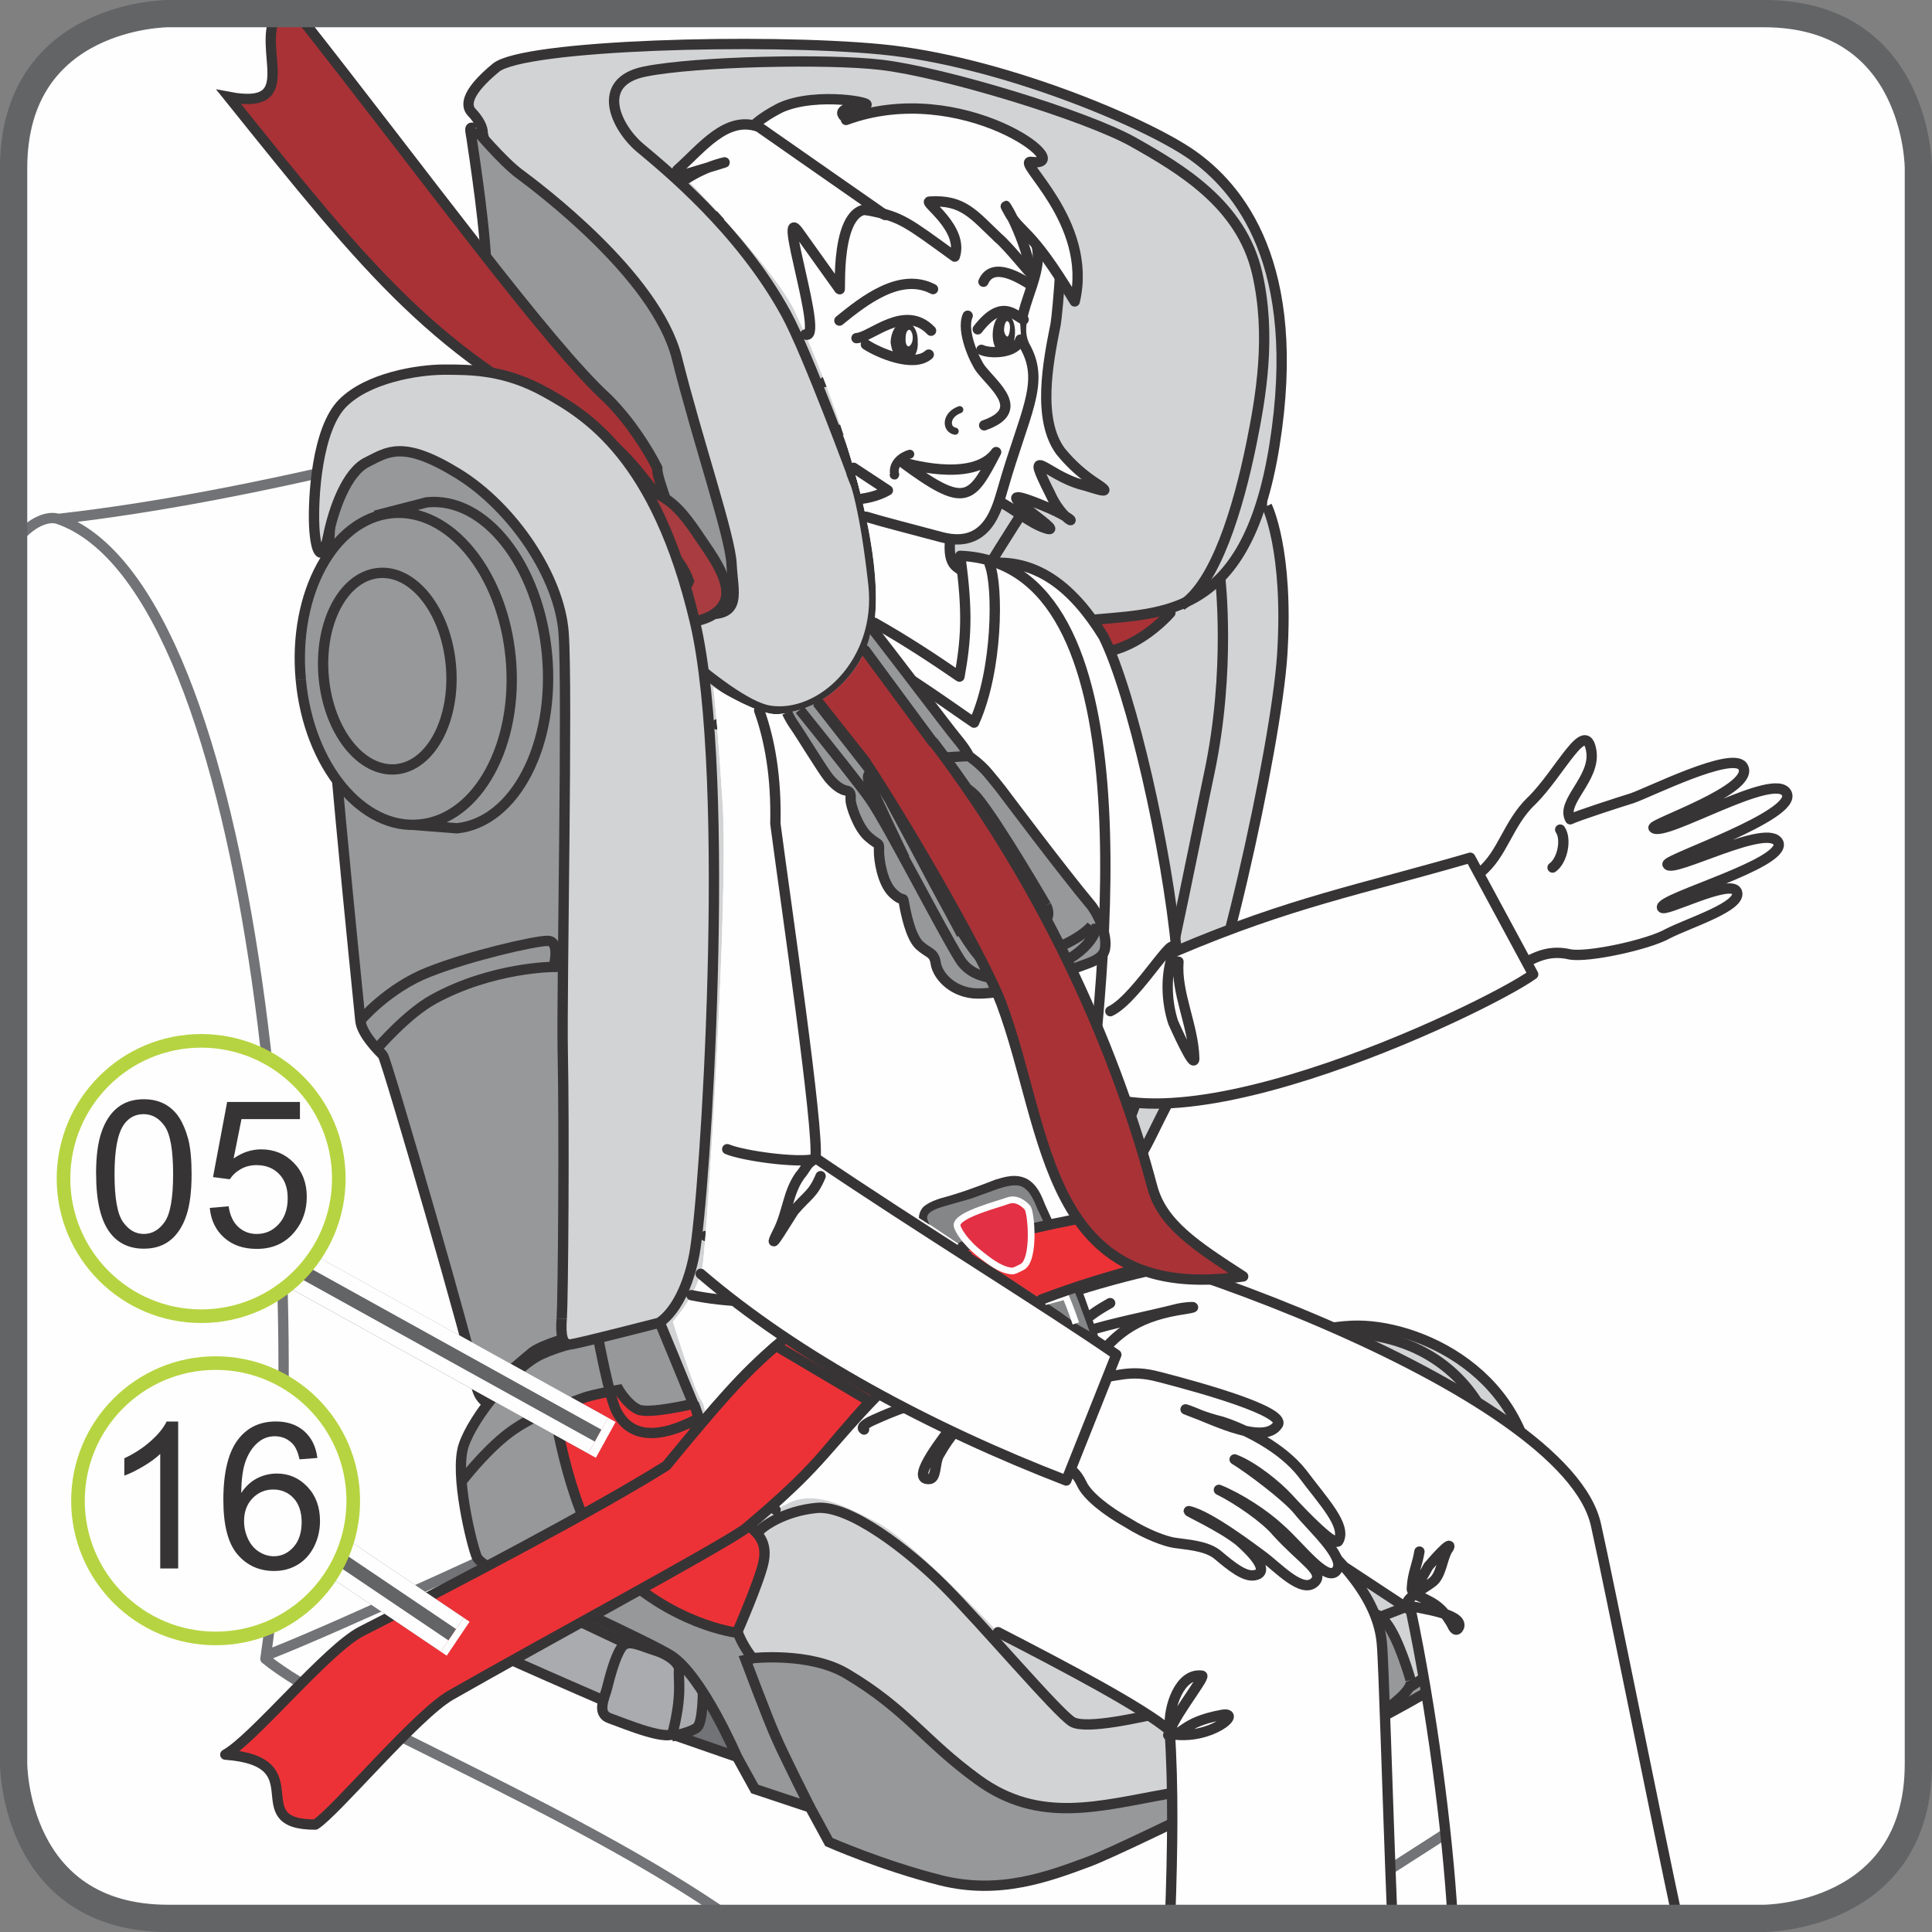 <?xml version="1.0" encoding="UTF-8"?>
<!DOCTYPE svg PUBLIC "-//W3C//DTD SVG 1.1//EN" "http://www.w3.org/Graphics/SVG/1.1/DTD/svg11.dtd">
<!-- Creator: CorelDRAW 2017 -->
<svg xmlns="http://www.w3.org/2000/svg" xml:space="preserve" width="25mm" height="25mm" version="1.1" style="shape-rendering:geometricPrecision; text-rendering:geometricPrecision; image-rendering:optimizeQuality; fill-rule:evenodd; clip-rule:evenodd"
viewBox="0 0 293.85 293.85"
 xmlns:xlink="http://www.w3.org/1999/xlink">
 <rect x="0" y="0" width="293.85" height="293.85" fill="#808080" stroke="none"/>
 <defs>
  <style type="text/css">
   <![CDATA[
    .str1 {stroke:#373435;stroke-width:1.57;stroke-miterlimit:10}
    .str2 {stroke:#373435;stroke-width:1.57;stroke-miterlimit:4}
    .str6 {stroke:#FEFEFE;stroke-width:1.02;stroke-miterlimit:4}
    .str10 {stroke:#FEFEFE;stroke-width:6.22;stroke-miterlimit:4}
    .str7 {stroke:#636466;stroke-width:4.15;stroke-miterlimit:4}
    .str11 {stroke:#B6D441;stroke-width:2.07;stroke-miterlimit:2.613}
    .str8 {stroke:#636466;stroke-width:6.22;stroke-linejoin:bevel;stroke-miterlimit:4}
    .str9 {stroke:#FEFEFE;stroke-width:2.07;stroke-linejoin:bevel;stroke-miterlimit:4}
    .str0 {stroke:#727376;stroke-width:1.57;stroke-linecap:round;stroke-linejoin:round;stroke-miterlimit:4}
    .str3 {stroke:#373435;stroke-width:1.57;stroke-linecap:round;stroke-linejoin:round;stroke-miterlimit:4}
    .str4 {stroke:#373435;stroke-width:1.35;stroke-linecap:round;stroke-linejoin:round;stroke-miterlimit:4}
    .str5 {stroke:#373435;stroke-width:1.09;stroke-linecap:round;stroke-linejoin:round;stroke-miterlimit:4}
    .fil9 {fill:none}
    .fil1 {fill:none;fill-rule:nonzero}
    .fil11 {fill:#FEFEFE}
    .fil10 {fill:#D2D3D5}
    .fil13 {fill:#373435}
    .fil12 {fill:#ED3237}
    .fil8 {fill:#A93237}
    .fil0 {fill:#FEFEFE;fill-rule:nonzero}
    .fil6 {fill:#D2D3D5;fill-rule:nonzero}
    .fil3 {fill:#A9ABAE;fill-rule:nonzero}
    .fil4 {fill:#96989A;fill-rule:nonzero}
    .fil15 {fill:#848688;fill-rule:nonzero}
    .fil2 {fill:#727376;fill-rule:nonzero}
    .fil16 {fill:#373435;fill-rule:nonzero}
    .fil18 {fill:#373435;fill-rule:nonzero}
    .fil17 {fill:#E33044;fill-rule:nonzero}
    .fil5 {fill:#ED3237;fill-rule:nonzero}
    .fil7 {fill:#A93237;fill-rule:nonzero}
    .fil14 {fill:#A93C40;fill-rule:nonzero}
   ]]>
  </style>
 </defs>
 <g id="Слой_x0020_1">
  <path class="fil0" d="M25.58 2.07c0,0 -23.51,0 -23.51,23.51l0 242.69c0,0 0,23.51 23.51,23.51l242.69 0c0,0 23.51,0 23.51,-23.51l0 -242.69c0,0 0,-23.51 -23.51,-23.51l-242.69 0z"/>
  <path class="fil1 str0" d="M8.83 78.93c58.89,-6.58 143.29,-38.17 152.47,-39.77m-159.24 43.55c2.72,-3.62 5.42,-4.24 6.76,-3.79 30.65,10.52 39.52,118.98 31.55,173.38 10.65,8.76 46.32,22.4 70.79,39.46m88.66 0l28.26 -18.14m-186.74 -22.17c20.75,-8.16 106.51,-49.52 115.85,-51.1"/>
  <path class="fil2" d="M112.11 267.22l-12.24 -4.25 -0.74 -14.98c0,0 7.75,3.72 9.65,7.48 1.9,3.75 3.33,11.75 3.33,11.75z"/>
  <path class="fil1 str1" d="M112.11 267.22l-12.24 -4.25 -0.74 -14.98c0,0 7.75,3.72 9.65,7.48 1.9,3.75 3.33,11.75 3.33,11.75"/>
  <path class="fil3" d="M102.83 250.98l-24.01 -11.21c0,0 -3.45,0.51 -4.52,1.01 -1.07,0.51 -3.09,2.12 -1.78,3.5 1.3,1.37 5,2.24 5.71,3.36 0.71,1.13 1.19,2.61 -0.23,2.35 -1.44,-0.23 -2.63,-1.61 -3.57,-1.47 -0.97,0.12 -1.67,1.37 -0.01,2.37 1.67,1 25.93,11.45 25.93,11.45l2.47 -11.36z"/>
  <path class="fil1 str1" d="M102.83 250.98l-24.01 -11.21c0,0 -3.45,0.51 -4.52,1.01 -1.07,0.51 -3.09,2.12 -1.78,3.5 1.3,1.37 5,2.24 5.71,3.36 0.71,1.13 1.19,2.61 -0.23,2.35 -1.44,-0.23 -2.63,-1.61 -3.57,-1.47 -0.97,0.12 -1.67,1.37 -0.01,2.37 1.67,1 25.93,11.45 25.93,11.45l2.47 -11.36"/>
  <path class="fil3" d="M103.31 253.85c-0.14,-0.91 -1.42,-2.12 -3.81,-2.87 -2.38,-0.74 -4.04,-1.75 -4.99,-0.38 -0.96,1.38 -1.77,4.51 -2.14,5.99 -0.34,1.51 -1.75,4.01 0.38,4.76 2.14,0.74 9.39,3.85 9.98,1.97 0.59,-1.87 0.82,-7.99 0.58,-9.49z"/>
  <path class="fil1 str1" d="M103.31 253.85c-0.14,-0.91 -1.42,-2.12 -3.81,-2.87 -2.38,-0.74 -4.04,-1.75 -4.99,-0.38 -0.96,1.38 -1.77,4.51 -2.14,5.99 -0.34,1.51 -1.75,4.01 0.38,4.76 2.14,0.74 9.39,3.85 9.98,1.97 0.59,-1.87 0.82,-7.99 0.58,-9.49"/>
  <path class="fil3" d="M102.18 264.09c0,0 3.05,-0.63 3.87,-1.38 0.83,-0.73 0.95,-5.37 0.82,-6.86 -0.12,-1.5 -0.71,-3.49 -2.01,-3.49 -1.31,0 -1.31,0 -1.56,1.5 -0.23,1.5 0.61,3.72 -1.13,10.24z"/>
  <path class="fil1 str1" d="M102.18 264.09c0,0 3.05,-0.63 3.87,-1.38 0.83,-0.73 0.95,-5.37 0.82,-6.86 -0.12,-1.5 -0.71,-3.49 -2.01,-3.49 -1.31,0 -1.31,0 -1.56,1.5 -0.23,1.5 0.61,3.72 -1.13,10.24"/>
  <path class="fil4" d="M146.55 195.88c0,0 9.08,-10.38 12.3,-12.09 3.23,-1.69 11.11,-4.53 11.99,-3.2 0.9,1.31 7.6,9.2 6.87,10.33 -0.7,1.14 -4.68,4.06 -4.85,5.39 -0.2,1.32 -1.08,5.67 1.44,8.11 2.52,2.43 10.75,7.2 10.75,7.2 0,0 43.17,18.75 44.07,24.58 0.88,5.84 -2.5,14.3 -8.4,18.82 -5.9,4.54 -49,25.85 -55.07,28.11 -6.1,2.27 -13.6,5.11 -22.56,2.86 -8.95,-2.26 -17.01,-5.82 -17.01,-5.82l-2.87 -5.27 -8.41 -2.8 -2.7 -4.89c0,0 -5.27,-12.29 -9.99,-15.37 -2.85,-1.87 -21.01,-10.18 -21.01,-10.18 0,0 -7.88,-3.18 -8.59,-4.88 -0.72,-1.68 -3.43,-12.59 -1.99,-16.93 1.42,-4.33 7.68,-12.04 11.98,-13.94 4.28,-1.88 8.21,-2.26 9.29,-2.64 1.07,-0.38 7.87,-3.02 8.41,-2.09 0.53,0.95 46.35,-5.32 46.35,-5.32z"/>
  <path class="fil1 str1" d="M146.55 195.88c0,0 9.08,-10.38 12.3,-12.09 3.23,-1.69 11.11,-4.53 11.99,-3.2 0.9,1.31 7.6,9.2 6.87,10.33 -0.7,1.14 -4.68,4.06 -4.85,5.39 -0.2,1.32 -1.08,5.67 1.44,8.11 2.52,2.43 10.75,7.2 10.75,7.2 0,0 43.17,18.75 44.07,24.58 0.88,5.84 -2.5,14.3 -8.4,18.82 -5.9,4.54 -49,25.85 -55.07,28.11 -6.1,2.27 -13.6,5.11 -22.56,2.86 -8.95,-2.26 -17.01,-5.82 -17.01,-5.82l-2.87 -5.27 -8.41 -2.8 -2.7 -4.89c0,0 -5.27,-12.29 -9.99,-15.37 -2.85,-1.87 -21.01,-10.18 -21.01,-10.18 0,0 -7.88,-3.18 -8.59,-4.88 -0.72,-1.68 -3.43,-12.59 -1.99,-16.93 1.42,-4.33 7.68,-12.04 11.98,-13.94 4.28,-1.88 8.21,-2.26 9.29,-2.64 1.07,-0.38 7.87,-3.02 8.41,-2.09 0.53,0.95 46.35,-5.32 46.35,-5.32"/>
  <path class="fil5" d="M177.72 190.92c0,0 -0.81,1.37 -2.12,2.38 -1.3,1.01 -5.71,3.63 -5.71,5.75 0.01,2.13 -0.82,7.37 2.41,9.62 3.19,2.25 6.41,6.86 6.41,6.86l6.29 -2.76c0,0 -9.84,-7.11 -10.51,-7.8 -0.66,-0.68 -2.34,-4.93 0.04,-7.53 2.38,-2.64 3.38,-1.86 3.54,-3.38 0.14,-1.5 -0.34,-3.13 -0.34,-3.13z"/>
  <path class="fil1 str1" d="M177.72 190.92c0,0 -0.81,1.37 -2.12,2.38 -1.3,1.01 -5.71,3.63 -5.71,5.75 0.01,2.13 -0.82,7.37 2.41,9.62 3.19,2.25 6.41,6.86 6.41,6.86l6.29 -2.76c0,0 -9.84,-7.11 -10.51,-7.8 -0.66,-0.68 -2.34,-4.93 0.04,-7.53 2.38,-2.64 3.38,-1.86 3.54,-3.38 0.14,-1.5 -0.34,-3.13 -0.34,-3.13"/>
  <path class="fil6" d="M192.69 76.97c0,0 3.35,6.71 2.33,22.64 -0.92,14.1 -9.94,55.07 -15.83,65.32 -5.89,10.27 -5.73,14.99 -13.91,16.2 -8.17,1.2 -7.94,2.63 -10.66,4.78 -2.73,2.17 0.81,2.93 0.81,2.93l-6.11 15.51c0,0 3.45,-13.63 14.97,-7.89 10.86,5.43 10.74,15.58 12.96,15.72 8.47,0.6 14.38,-9.91 28.37,-10.53 9.76,-0.44 27.37,7.11 27.73,26.21 0.29,15.95 -7.23,19.1 -10.63,22.68 -3.4,3.58 -27.41,19.16 -44.92,22.26 -10.55,1.86 -19.68,4.72 -29.06,-2.12 -8.19,-5.94 -10.78,-10.67 -19.98,-16.12 -5.6,-3.33 -14.27,-2.36 -14.27,-2.36 0,0 -4.77,-5.36 -2.58,-11.78 1.78,-5.16 3.4,-7.39 3.4,-7.39 0,0 -9.01,-5.77 -10.45,-9.29 -2.31,-5.62 2.28,-6.01 1.14,-8.88 -1.15,-2.85 -6.18,-14.99 -6.18,-14.99l-4.33 -125.73 97.22 2.82z"/>
  <path class="fil1 str1" d="M192.69 76.97c0,0 3.35,6.71 2.33,22.64 -0.92,14.1 -9.94,55.07 -15.83,65.32 -5.89,10.27 -5.73,14.99 -13.91,16.2 -8.17,1.2 -7.94,2.63 -10.66,4.78 -2.73,2.17 0.81,2.93 0.81,2.93l-6.11 15.51c0,0 3.45,-13.63 14.97,-7.89 10.86,5.43 10.74,15.58 12.96,15.72 8.47,0.6 14.38,-9.91 28.37,-10.53 9.76,-0.44 27.37,7.11 27.73,26.21 0.29,15.95 -7.23,19.1 -10.63,22.68 -3.4,3.58 -27.41,19.16 -44.92,22.26 -10.55,1.86 -19.68,4.72 -29.06,-2.12 -8.19,-5.94 -10.78,-10.67 -19.98,-16.12 -5.6,-3.33 -14.27,-2.36 -14.27,-2.36 0,0 -4.77,-5.36 -2.58,-11.78 1.78,-5.16 3.4,-7.39 3.4,-7.39 0,0 -9.01,-5.77 -10.45,-9.29 -2.31,-5.62 2.28,-6.01 1.14,-8.88 -1.15,-2.85 -6.18,-14.99 -6.18,-14.99l-4.33 -125.73 97.22 2.82"/>
  <path class="fil4" d="M214.54 255.51c0,0 -1.74,-6.25 -3.76,-8.76 -2.16,-2.7 -6.2,-2.21 -12.1,0.66 -5.9,2.87 -11.06,5.11 -11.05,9.27 0,4.13 -0.45,12.82 2.28,12.34 3.63,-0.64 11.52,-3.44 13.65,-4.48 2.34,-1.16 11.9,-6.87 10.97,-9.02z"/>
  <path class="fil1 str1" d="M214.54 255.51c0,0 -1.74,-6.25 -3.76,-8.76 -2.16,-2.7 -6.2,-2.21 -12.1,0.66 -5.9,2.87 -11.06,5.11 -11.05,9.27 0,4.13 -0.45,12.82 2.28,12.34 3.63,-0.64 11.52,-3.44 13.65,-4.48 2.34,-1.16 11.9,-6.87 10.97,-9.02"/>
  <path class="fil1 str2" d="M187.13 208.91c0,0 11.64,-7.15 20.9,-5.9 9.28,1.24 15.1,6.6 17.96,12.59 2.87,5.99 3.36,16.11 2.3,18.24 -1.07,2.11 -7.12,7.62 -10.2,8.87 -3.09,1.26 -7.97,3.13 -7.97,3.13m-94.82 -12.8c0.61,-0.82 3.89,-3.2 8.89,-3.69 4.98,-0.5 13.9,6.35 19.49,11.95 5.61,5.62 17.27,19.35 19.41,20.59 2.15,1.24 10.69,-0.78 14.13,-1.53 3.45,-0.75 10.47,-4.38 10.47,-4.38m-39.06 -51.16c0,0 6.57,6.82 17,7.98 13.33,1.47 18.77,-4.41 35.17,0.95 13.03,4.25 27.5,20.08 27.5,20.08"/>
  <path class="fil5" d="M105.52 213.5c0,0 -6.78,1.63 -8.45,0.88 -1.65,-0.74 -2.96,-2.99 -2.96,-2.99 0,0 -4.16,0.74 -5.47,1.26 -1.32,0.49 -4.4,1.62 -4.4,1.62 0,0 2.64,17.37 8.71,23.6 9.08,9.32 19.14,10.46 19.14,10.46 0,0 3.45,-7.88 4.04,-10.74 0.59,-2.87 -0.6,-4.37 -2.86,-5.99 -2.25,-1.63 -9.27,-7.86 -9.05,-10.24 0.25,-2.37 2.26,-4.5 2.02,-5.62 -0.24,-1.13 -0.72,-2.25 -0.72,-2.25z"/>
  <path class="fil1 str1" d="M105.52 213.5c0,0 -6.78,1.63 -8.45,0.88 -1.65,-0.74 -2.96,-2.99 -2.96,-2.99 0,0 -4.16,0.74 -5.47,1.26 -1.32,0.49 -4.4,1.62 -4.4,1.62 0,0 2.64,17.37 8.71,23.6 9.08,9.32 19.14,10.46 19.14,10.46 0,0 3.45,-7.88 4.04,-10.74 0.59,-2.87 -0.6,-4.37 -2.86,-5.99 -2.25,-1.63 -9.27,-7.86 -9.05,-10.24 0.25,-2.37 2.26,-4.5 2.02,-5.62 -0.24,-1.13 -0.72,-2.25 -0.72,-2.25"/>
  <path class="fil1 str2" d="M123.21 274.9c0,0 -4.01,-7.93 -5.26,-10.84 -1.23,-2.77 -4.55,-11.6 -4.55,-11.6l1.07 -0.24m22.04 -154.72c0,0 0.56,18.6 6.43,54.91 2.24,13.98 5.12,38.59 5.35,42.8 0.25,4.21 1.02,9.14 1.02,9.14 0,0 -6.63,3.1 -20.15,8.24 -4.21,1.61 -24.6,6.9 -24.6,6.9m81.02 -131.62c0,0 1.69,14.04 -1.68,29.84 -1.73,8.07 -9.3,46.76 -11.89,51.97 -2.59,5.2 -5.35,10.12 -6.71,10.7"/>
  <path class="fil7" d="M178.01 93.21c0,0 -9.74,11.42 -19.12,2.99 -4.64,-4.16 -10.51,-10.35 -10.51,-10.35l2.31 -13.63 27.32 20.98z"/>
  <path class="fil1 str3" d="M178.01 93.21c0,0 -9.74,11.42 -19.12,2.99 -4.64,-4.16 -10.51,-10.35 -10.51,-10.35l2.31 -13.63 27.32 20.98"/>
  <path class="fil6" d="M93.95 90.3c0,0 16.3,16.69 23.06,17.79 7.86,1.26 17.15,-7.37 15.84,-19.2 -1.31,-11.8 -2.78,-15.5 -2.78,-15.5 0,0 2.4,0.78 4.05,2.51 1.67,1.75 18.84,19.94 30.27,18.56 11.43,-1.37 25.07,0.74 29.46,-26.77 4.38,-27.51 -5.41,-39.13 -12.59,-44.16 -7.19,-5.02 -29.33,-14.29 -47.22,-16.02 -17.89,-1.72 -54.38,-0.7 -58.61,2.79 -4.23,3.49 -4.79,5.63 -3.67,6.79 1.11,1.16 1.66,2.32 1.66,3.1 0.01,0.76 2.6,8.53 2.79,12.96 0.18,4.47 1.33,36.82 2.26,40.31 0.92,3.47 15.5,16.83 15.5,16.83z"/>
  <path class="fil1 str1" d="M93.95 90.3c0,0 16.3,16.69 23.06,17.79 7.86,1.26 17.15,-7.37 15.84,-19.2 -1.31,-11.8 -2.78,-15.5 -2.78,-15.5 0,0 2.4,0.78 4.05,2.51 1.67,1.75 18.84,19.94 30.27,18.56 11.43,-1.37 25.07,0.74 29.46,-26.77 4.38,-27.51 -5.41,-39.13 -12.59,-44.16 -7.19,-5.02 -29.33,-14.29 -47.22,-16.02 -17.89,-1.72 -54.38,-0.7 -58.61,2.79 -4.23,3.49 -4.79,5.63 -3.67,6.79 1.11,1.16 1.66,2.32 1.66,3.1 0.01,0.76 2.6,8.53 2.79,12.96 0.18,4.47 1.33,36.82 2.26,40.31 0.92,3.47 15.5,16.83 15.5,16.83"/>
  <path class="fil1 str2" d="M130.07 73.4c0,0 -7.27,-19.79 -10.55,-25.74 -7.01,-12.78 -18.46,-22.07 -22.14,-25.16 -3.69,-3.1 -7.02,-10.06 0.71,-11.62 7.75,-1.56 27.84,-1.98 35.94,-1.02 9.52,1.12 31.16,7.7 38.37,11.76 7.18,4.06 16.41,9.47 18.81,19.92 2.19,9.51 0.57,18.83 -0.88,25.97 -2.01,9.87 -5.47,21.27 -10.63,24.57"/>
  <path class="fil4" d="M72.3 19.62c0,0 4.05,4.84 6.64,6.78 2.59,1.93 20.84,15.47 24.01,28.05 3.14,12.58 8.14,27.11 8.32,31.36 0.2,4.27 1.68,7.95 -4.04,7.56 -5.71,-0.38 -8.31,-2.5 -12.72,-6 -4.43,-3.47 -16.42,-15.08 -17.9,-17.41 -1.48,-2.32 -2.79,-21.11 -2.62,-27.3 0.17,-6.19 -2.06,-20.15 -2.24,-21.5 -0.19,-1.35 -0.55,-2.13 0.55,-1.54z"/>
  <path class="fil1 str1" d="M72.3 19.62c0,0 4.05,4.84 6.64,6.78 2.59,1.93 20.84,15.47 24.01,28.05 3.14,12.58 8.14,27.11 8.32,31.36 0.2,4.27 1.68,7.95 -4.04,7.56 -5.71,-0.38 -8.31,-2.5 -12.72,-6 -4.43,-3.47 -16.42,-15.08 -17.9,-17.41 -1.48,-2.32 -2.79,-21.11 -2.62,-27.3 0.17,-6.19 -2.06,-20.15 -2.24,-21.5 -0.19,-1.35 -0.55,-2.13 0.55,-1.54"/>
  <path class="fil1 str2" d="M91.01 203.66c0,0 1.69,8.95 2.75,10.98 1.55,2.99 4.28,4.11 8.68,2.73 1.63,-0.51 3.8,-1.63 3.8,-1.63m-35.88 9.41c0,0 2.96,-3.87 6.3,-6.62 3.31,-2.75 7.59,-4.26 7.59,-4.26m-9.91 26.74c0,0 1,-0.36 3.03,0.55 2.06,0.92 17.73,8.34 17.73,8.34"/>
  <path class="fil8" d="M91.56 66.33c-25.3,-12.26 -35.08,-24.57 -56.77,-51.59 11.22,2.14 4.13,-7.22 7.3,-12.67l3.16 0c19.12,24.22 38.09,50.32 47.13,58.53 3.55,3.53 6.21,7.85 7.58,10.56 -0.09,1.99 3.04,8.11 0.3,4.52 -1.55,-1.7 -4.32,-6.13 -8.7,-9.35z"/>
  <path class="fil9 str2" d="M91.56 66.33c-25.3,-12.26 -35.08,-24.57 -56.77,-51.59 11.22,2.14 4.13,-7.22 7.3,-12.67m3.16 0c19.12,24.22 38.09,50.32 47.13,58.53 3.55,3.53 6.21,7.85 7.58,10.56 -0.09,1.99 3.04,8.11 0.3,4.52 -1.55,-1.7 -4.32,-6.13 -8.7,-9.35"/>
  <path class="fil10" d="M109.04 110.18c12.16,1.06 28.06,-1.81 31.19,-10.08l-1.35 -42.11c-4.64,-2.13 -9.1,-1.69 -13.46,0.11 4.16,10.87 8.66,25.77 7.65,35.87l0 0c-1.12,11.02 -10.62,14.54 -14.94,14.66l0 0c-3.07,0.07 -9.66,-4.09 -9.66,-4.09l0 0c0,0 0.19,1.17 0.56,5.65z"/>
  <path class="fil9 str3" d="M109.04 110.18c12.16,1.06 28.06,-1.81 31.19,-10.08l-1.35 -42.11c-4.64,-2.13 -9.1,-1.69 -13.46,0.11"/>
  <path class="fil11" d="M127.74 104.64c4.39,0.28 9.14,0.12 12.44,0.53 9.41,1.18 13.89,-13.17 5.42,-18.84 -3.35,-2.34 2.15,-11.54 -2.24,-14.48 -2.78,-1.91 -9.85,-5.18 -15.35,-6.54 3.21,9.64 5.87,20.66 5.07,28.67l0 0c-0.5,4.94 -2.69,8.37 -5.34,10.67z"/>
  <path class="fil9 str3" d="M127.74 104.64c4.39,0.28 9.14,0.12 12.44,0.53 9.41,1.18 13.89,-13.17 5.42,-18.84 -3.35,-2.34 2.15,-11.54 -2.24,-14.48 -2.78,-1.91 -9.85,-5.18 -15.35,-6.54m28.21 11.5c-2.94,4.61 -5.69,8.86 -8.05,13.12"/>
  <path class="fil11" d="M232.95 121.79c-3.62,3.46 -4.38,8.15 -7.8,10.91 -2.45,2.26 -4.22,4.92 -0.7,11.61 4.71,8.42 6.78,-0.95 14.34,0.85 2.7,0.51 11.88,-1.46 14.87,-3.15 3.18,-1.65 11.46,-4.18 10.5,-6.41 -1.01,-2.06 -11.44,3.46 -11.39,2.38 0.06,-1.47 18.68,-6.59 17.74,-9.74 -1.33,-3.35 -16.24,4.72 -16.89,3.23 -0.36,-0.73 19.8,-7.45 18.13,-10.8 -1.66,-3.54 -18.68,6.78 -20.25,5.25 -0.51,-0.58 15.92,-6 13.53,-9.39 -1.71,-2.25 -14.01,3.9 -16.77,4.87 -2.04,0.63 -8.5,2.72 -9.43,3.21 -1.52,-2.62 3.9,-6.17 3.2,-10.41 -0.86,-5.12 -4.7,3.26 -9.07,7.6z"/>
  <path class="fil9 str3" d="M232.95 121.79c-3.62,3.46 -4.38,8.15 -7.8,10.91 -2.45,2.26 -4.22,4.92 -0.7,11.61 4.71,8.42 6.78,-0.95 14.34,0.85 2.7,0.51 11.88,-1.46 14.87,-3.15 3.18,-1.65 11.46,-4.18 10.5,-6.41 -1.01,-2.06 -11.44,3.46 -11.39,2.38 0.06,-1.47 18.68,-6.59 17.74,-9.74 -1.33,-3.35 -16.24,4.72 -16.89,3.23 -0.36,-0.73 19.8,-7.45 18.13,-10.8 -1.66,-3.54 -18.68,6.78 -20.25,5.25 -0.51,-0.58 15.92,-6 13.53,-9.39 -1.71,-2.25 -14.01,3.9 -16.77,4.87 -2.04,0.63 -8.5,2.72 -9.43,3.21 -1.52,-2.62 3.9,-6.17 3.2,-10.41 -0.86,-5.12 -4.7,3.26 -9.07,7.6"/>
  <path class="fil11" d="M178.97 144.62c17.44,-7.41 27.89,-9.29 44.65,-14.16l9.57 17.73c-7.34,5.3 -59.8,30.38 -71.25,14.41l-4.2 -51.52c-7.06,-0.87 -8.16,-20.21 -11.05,-24.88 -0.84,-1.5 0.17,0.19 2,-0.28 8.82,-1.77 14.75,3.78 19.15,10.89 4.33,8.74 9.64,32.28 11.12,47.82z"/>
  <path class="fil9 str3" d="M178.97 144.62c17.44,-7.41 27.89,-9.29 44.65,-14.16l9.57 17.73c-7.34,5.3 -59.8,30.38 -71.25,14.41l-4.2 -51.52c-7.06,-0.87 -8.16,-20.21 -11.05,-24.88 -0.84,-1.5 0.17,0.19 2,-0.28 8.82,-1.77 14.75,3.78 19.15,10.89 4.33,8.74 9.64,32.28 11.12,47.82"/>
  <path class="fil11" d="M107.3 187.99l39.58 -2.63c21.45,1 91.56,25.8 95.89,46.71 1.94,8.69 9.31,45.51 12.36,59.7l-34.19 0c-0.76,-13.45 -3.3,-32.38 -6.35,-46.79l-54.57 -35.93c30.89,15.79 49.08,28.46 50.15,40.87 0.29,2.9 0.82,22.51 1.59,41.86l-33.79 0c0.38,-10.29 0.51,-20.17 -0.07,-28.58 -4.28,-3.57 -15.58,-9.52 -26.11,-14.95 -6.66,-6.95 -14.73,-14.88 -18.57,-16.79l0 0c-4.02,-2 -9.04,-4.98 -13.33,-2.81l0 0c-0.75,0.38 -1.39,0.71 -1.93,1 -3.54,-3.2 -7.25,-7.28 -11.41,-11.57 0.55,-1.67 1.07,-3.64 0.1,-5.09l0 0c-1.23,-1.85 -4.32,-11.99 -4.32,-11.99l0 0c0,0 3.98,-4.3 4.6,-8.91l0 0c0.08,-0.61 0.21,-2.04 0.37,-4.09z"/>
  <path class="fil9 str3" d="M107.3 187.99l39.58 -2.63c21.45,1 91.56,25.8 95.89,46.71 1.94,8.69 9.31,45.51 12.36,59.7m-34.19 0c-0.76,-13.45 -3.3,-32.38 -6.35,-46.79l-54.57 -35.93c30.89,15.79 49.08,28.46 50.15,40.87 0.29,2.9 0.82,22.51 1.59,41.86m-33.79 0c0.38,-10.29 0.51,-20.17 -0.07,-28.58 -4.28,-3.57 -15.58,-9.52 -26.11,-14.95m-33.83 -18.6c-3.54,-3.2 -7.25,-7.28 -11.41,-11.57"/>
  <path class="fil11" d="M164.88 174c3.48,-27.49 10.21,-88.31 -18.84,-89.46 1.23,8.78 0.86,12.95 -0.11,18.37 -3.99,-2.74 -8.25,-5.55 -12.94,-8.19 -1.47,10.42 -10.63,13.78 -14.85,13.9l0 0c-3.07,0.07 -9.66,-4.09 -9.66,-4.09l0 0c0,0 0.48,3.01 1.43,17.76l0 0c0.93,14.76 -2.38,65.17 -2.98,69.78l0 0c-0.24,1.76 -0.96,3.48 -1.77,4.92 21.59,4.41 50.46,-6.95 57.69,-10.56 7.07,-3.49 -0.76,-3.12 2.02,-12.44z"/>
  <path class="fil9 str3" d="M164.88 174c3.48,-27.49 10.21,-88.31 -18.84,-89.46 1.23,8.78 0.86,12.95 -0.11,18.37 -3.99,-2.74 -8.25,-5.55 -12.94,-8.19m-27.83 102.27c21.59,4.41 50.46,-6.95 57.69,-10.56 7.07,-3.49 -0.76,-3.12 2.02,-12.44"/>
  <path class="fil12" d="M169.45 185.3l15.72 6.32c-6.9,0.06 -38.72,7.37 -51.71,20.59 -7.29,7.49 -8.22,10.12 -18.65,19.06 -1.36,-0.98 -7.05,-5.15 -7.8,-6.4l0 0c-1.79,-3.06 -1.51,-3.72 -0.89,-5.56l0 0c0.3,-0.92 0.73,-2.03 0.94,-3.14 5.87,-6.72 11.21,-12.1 15.08,-14.82 9.13,-8.87 36.5,-14.52 47.3,-16.04z"/>
  <path class="fil9 str3" d="M169.45 185.3l15.72 6.32c-6.9,0.06 -38.72,7.37 -51.71,20.59 -7.29,7.49 -8.22,10.12 -18.65,19.06m-7.75 -15.1c5.87,-6.72 11.21,-12.1 15.08,-14.82 9.13,-8.87 36.5,-14.52 47.3,-16.04m-18.91 -99.45c1.3,3.3 1.25,16.06 -2.38,24.05 -2.93,-1.96 -9.56,-6.83 -16.4,-10.72m16.88 115.55c-2.63,1.88 -4.16,3.64 -5.76,6.48 -0.78,1.22 -0.34,3.79 -1.62,3.74l-0.17 -0.01c-2.55,-0.12 2.67,-6.6 3.82,-8.19 3.26,-3.5 4.92,-3.98 -1.65,-3.9 -3.28,0.03 -7.55,1.83 -10.51,3.17 -0.37,0.15 -2.05,0.99 -1.32,1.4m34.62 -9.7c3.72,-5.48 7.63,-7.68 14.23,-8.64 2.57,-0.41 0.38,-0.34 -1.08,-0.04 -4.8,1.23 -9.73,2.1 -14.19,3.52 -0.56,0.18 -1.5,1.22 -1.08,-0.05 0.46,-1.8 3.44,-3.47 4.93,-4.32"/>
  <path class="fil11" d="M176.35 209.44c-4.68,-1.29 -6.56,0.08 -10.57,0.25 -3.28,0.03 -6.74,0.41 -9.07,7.43 -2.79,9.12 4.65,1.83 7.8,8.52 0.83,1.87 3.81,4.18 7.01,5.97 2.81,1.77 5.69,2.83 7.13,3.05 1.8,0.28 4.71,0.4 6.46,1.75 2.27,1.92 4.21,3.45 5.69,3.18 1.83,-0.29 1.19,-2.14 -2.32,-5.22 -2.63,-2.13 -8.33,-4.75 -7.61,-4.52 3.06,0.67 9.93,5.92 10.98,6.68 2.45,1.75 6.27,6.1 8.19,4.02 1.34,-1.58 -1.87,-3.19 -5.85,-7.56 -1.72,-2.07 -5.94,-4.98 -8.8,-6.39 3.06,1.23 6.95,3.76 9.19,5.87 3.15,2.7 7.43,8.7 8.82,6.22 1.16,-1.95 -4.06,-6.57 -5.98,-9 -1.71,-2.09 -7.36,-6.34 -9.64,-7.72 2.85,1.07 6.53,4.12 8.09,5.83 2.79,3.04 7.3,7.63 7.72,6.53 1.22,-2.32 -2.3,-5.92 -5.53,-10.25 -3.11,-3.97 -8.78,-6.76 -12.23,-7.85 -2.67,-0.66 -4.45,-1.48 -5.51,-1.87 2.86,0.86 11.9,5.83 14.06,2.28 1,-1.98 -11.2,-5.44 -18.04,-7.21z"/>
  <path class="fil9 str3" d="M176.35 209.44c-4.68,-1.29 -6.56,0.08 -10.57,0.25 -3.28,0.03 -6.74,0.41 -9.07,7.43 -2.79,9.12 4.65,1.83 7.8,8.52 0.83,1.87 3.81,4.18 7.01,5.97 2.81,1.77 5.69,2.83 7.13,3.05 1.8,0.28 4.71,0.4 6.46,1.75 2.27,1.92 4.21,3.45 5.69,3.18 1.83,-0.29 1.19,-2.14 -2.32,-5.22 -2.63,-2.13 -8.33,-4.75 -7.61,-4.52 3.06,0.67 9.93,5.92 10.98,6.68 2.45,1.75 6.27,6.1 8.19,4.02 1.34,-1.58 -1.87,-3.19 -5.85,-7.56 -1.72,-2.07 -5.94,-4.98 -8.8,-6.39 3.06,1.23 6.95,3.76 9.19,5.87 3.15,2.7 7.43,8.7 8.82,6.22 1.16,-1.95 -4.06,-6.57 -5.98,-9 -1.71,-2.09 -7.36,-6.34 -9.64,-7.72 2.85,1.07 6.53,4.12 8.09,5.83 2.79,3.04 7.3,7.63 7.72,6.53 1.22,-2.32 -2.3,-5.92 -5.53,-10.25 -3.11,-3.97 -8.78,-6.76 -12.23,-7.85 -2.67,-0.66 -4.45,-1.48 -5.51,-1.87 2.86,0.86 11.9,5.83 14.06,2.28 1,-1.98 -11.2,-5.44 -18.04,-7.21"/>
  <path class="fil11" d="M106.57 193.74c14.69,12.62 35.09,23.53 55.6,31.44l7.62 -19.14c-10.41,-7.21 -30.24,-19.39 -45.76,-29.91 0.56,-4.35 -4.55,-38.99 -6.1,-50.86 0.16,-6.98 -0.82,-12.66 -2.46,-17.21 -3.17,-1.12 -6.98,-3.53 -6.98,-3.53l0 0c0,0 0.48,3.01 1.43,17.76l0 0c0.93,14.76 -2.38,65.17 -2.98,69.78l0 0c-0.08,0.56 -0.2,1.12 -0.36,1.67z"/>
  <path class="fil9 str3" d="M106.57 193.74c14.69,12.62 35.09,23.53 55.6,31.44l7.62 -19.14c-10.41,-7.21 -30.24,-19.39 -45.76,-29.91 0.56,-4.35 -4.55,-38.99 -6.1,-50.86 0.16,-6.98 -0.82,-12.66 -2.46,-17.21"/>
  <path class="fil11" d="M160.81 32.07c1.4,1.16 -0.01,16.03 -0.26,17.29 -1.16,5.76 -2.84,14.43 0.77,19.3 1.72,2.09 3.48,3.62 5.6,4.99 3,1.97 -1.3,0.3 -2.37,0.08 -5.57,-1.52 -8.8,-6.56 -4.8,1.42 2.47,5.39 6.15,4.64 -1.52,1.58 -10.19,-4.11 4.51,4.72 0.92,3.66 -2.69,-0.84 -4.96,-3.13 -7.62,-4.34 -52.17,-21.14 4.37,-36.01 9.28,-43.98z"/>
  <path class="fil9 str3" d="M160.81 32.07c1.4,1.16 -0.01,16.03 -0.26,17.29 -1.16,5.76 -2.84,14.43 0.77,19.3 1.72,2.09 3.48,3.62 5.6,4.99 3,1.97 -1.3,0.3 -2.37,0.08 -5.57,-1.52 -8.8,-6.56 -4.8,1.42 2.47,5.39 6.15,4.64 -1.52,1.58 -10.19,-4.11 4.51,4.72 0.92,3.66 -2.69,-0.84 -4.96,-3.13 -7.62,-4.34 -52.17,-21.14 4.37,-36.01 9.28,-43.98"/>
  <path class="fil11" d="M135.41 18.55c-14.48,0.53 -22.51,6.27 -25.79,14.19 4.76,5.23 9.58,11.08 11.17,14.38l0 0c2.77,5.78 8.26,19.06 10.93,31.46 2.89,0.88 6.51,1.77 11.37,3.08 7.19,1.97 8.58,-4.52 9.45,-7.39 3.23,-11.32 6.36,-15.91 3.51,-21.3 -2.71,-4.5 2.84,-10.43 1.63,-15.59 -1.53,-6.43 -5.33,-19.33 -22.27,-18.83z"/>
  <path class="fil9 str3" d="M135.41 18.55c-14.48,0.53 -22.51,6.27 -25.79,14.19m22.1 45.85c2.89,0.88 6.51,1.77 11.37,3.08 7.19,1.97 8.58,-4.52 9.45,-7.39 3.23,-11.32 6.36,-15.91 3.51,-21.3 -2.71,-4.5 2.84,-10.43 1.63,-15.59 -1.53,-6.43 -5.33,-19.33 -22.27,-18.83m11.77 29.46c-1.03,2.33 1.13,6.97 1.99,8.09 2.05,2.64 6.99,6.32 0.52,8.58m-7.78 -20.72c-4.97,-2.59 -10.44,1.7 -14.24,4.79"/>
  <path class="fil11" d="M151.51 68.76c-3.53,4.92 -14.3,1.53 -14.3,1.53 9.71,7.19 10.5,5.76 14.3,-1.53z"/>
  <path class="fil9 str3" d="M151.51 68.76c-3.53,4.92 -14.3,1.53 -14.3,1.53 9.71,7.19 10.5,5.76 14.3,-1.53"/>
  <path class="fil11" d="M128.69 18.24c17.58,-6.45 35.51,7.26 28.25,6.39 -2.86,-0.49 9.43,8.99 6.52,21.22 -6.92,-11.59 -8.26,-10.21 -10.1,-13.73 -1.69,-2.99 2.24,2.66 3.55,9.61 0,0.18 -3.62,-4.35 -5.02,-5.49 -3.84,-3.63 -5.38,-5.9 -10.48,-5.58 -1.08,-0.05 5.27,4.07 3.8,8.37 -7.23,-5.24 -8.1,-6.01 -12.78,-6.96 -4.71,-0.76 -23.35,-3.06 -19.14,-11.23 1.01,-2.15 4.16,-3.81 5.46,-4.48 5.59,-2.48 14.78,-0.63 12.78,-0.34 -6.03,0.62 -2.11,2.09 -2.85,2.22z"/>
  <path class="fil9 str3" d="M128.69 18.24c17.58,-6.45 35.51,7.26 28.25,6.39 -2.86,-0.49 9.43,8.99 6.52,21.22 -6.92,-11.59 -8.26,-10.21 -10.1,-13.73 -1.69,-2.99 2.24,2.66 3.55,9.61 0,0.18 -3.62,-4.35 -5.02,-5.49 -3.84,-3.63 -5.38,-5.9 -10.48,-5.58 -1.08,-0.05 5.27,4.07 3.8,8.37 -7.23,-5.24 -8.1,-6.01 -12.78,-6.96 -4.71,-0.76 -23.35,-3.06 -19.14,-11.23 1.01,-2.15 4.16,-3.81 5.46,-4.48 5.59,-2.48 14.78,-0.63 12.78,-0.34 -6.03,0.62 -2.11,2.09 -2.85,2.22"/>
  <path class="fil11" d="M115.36 19.27l19.25 13.43c-7.82,-4.74 -6.73,11.51 -6.9,11.32l-6.18 -8.65c-3.51,-5.07 3.95,16.72 0.96,15.5 -0.63,-1.45 -1.21,-2.71 -1.7,-3.74l0 0c-2.2,-4.56 -10.58,-14.02 -16.42,-19.93 1.59,-1.01 3.37,-1.86 5.29,-2.38 2.29,-0.6 -2.45,0.81 -5.85,1.81l-0.8 -0.79c3.71,-3.28 7.43,-8.32 12.35,-6.57zm14.47 51.87c1.81,1.21 3.59,2.35 5.21,3.43 -0.45,0.27 -1.88,1 -3.95,1.28 -0.38,-1.57 -0.81,-3.15 -1.26,-4.71z"/>
  <path class="fil9 str3" d="M115.36 19.27l19.25 13.43c-7.82,-4.74 -6.73,11.51 -6.9,11.32l-6.18 -8.65c-3.51,-5.07 3.95,16.72 0.96,15.5m7.34 20.28c1.81,1.21 3.59,2.35 5.21,3.43 -0.45,0.27 -1.88,1 -3.95,1.28m-26.72 -48.65c1.59,-1.01 3.37,-1.86 5.29,-2.38 2.29,-0.6 -2.45,0.81 -5.85,1.81m-0.8 -0.79c3.71,-3.28 7.43,-8.32 12.35,-6.57m62.32 244.63c2.38,0.11 1.9,-1.91 8.15,-3.08 3.3,-0.59 -1.62,3.93 -7.77,2.91 -0.88,-0.95 5.32,-8.65 4.78,-8.87 -3.44,-0.51 -5.13,4.86 -4.91,7.77m36.95 -20.31c3.03,1.41 4.3,1.82 5.99,4.82 0.15,0.38 0.65,1.29 1.07,0.22 0.45,-1.97 -5.94,-2.7 -7.54,-3.14 -1.61,-0.61 2.36,-2.72 3.47,-3.6 1.31,-1 1.45,-3.38 2.22,-4.8 0.78,-1.06 0.43,-1.43 -2.85,2.41 -0.2,0.36 -2.76,5.15 -2.49,3.16 0.09,-2 0.87,-3.61 1.14,-5.41m-91.08 -57.1c-1.21,2.84 -1.95,2.8 -4.06,5.28 -0.39,0.52 -4.52,7.42 -2.52,3.33 1.6,-3.02 1.55,-6.09 3.47,-8.74 0.79,-0.88 1.01,-1.78 1.95,-2.28 0.54,-0.34 0.54,-0.17 0.18,-0.17 -2.58,0.6 -10.71,-0.48 -13.22,-1.52m68.63 -28.52c-0.4,4.71 2.27,9.74 2.4,14.66 0.1,2.02 -3.04,-5.06 -3.2,-5.42 -0.97,-2.95 -1.15,-6.6 -0.28,-9.65 1.93,-6.63 -5,5.95 -9.28,7.94"/>
  <path class="fil9 str4" d="M138.38 69.08c-1.09,0.3 -2.61,1.35 -2.33,3 0.18,0.16 -0.19,0.15 0.01,0.18"/>
  <path class="fil9 str5" d="M145.97 62.31c-2.22,0.82 -2.15,3.01 -0.7,3.27"/>
  <path class="fil11" d="M137.47 49.2c-3.29,0.41 -4.81,1.96 -4.5,3.08 0.33,1.1 2.65,1.93 4.99,2.06 2.54,0.1 3.14,-1.16 3.23,-2.4 0.04,-1.49 -0.43,-3.15 -3.72,-2.75z"/>
  <path class="fil9 str3" d="M141.26 53.93c-2.3,2.1 -7.81,-0.35 -9.56,-1.53m9.91 -2.1c-3.99,-4.18 -9.13,1.04 -11.34,1.13"/>
  <path class="fil13" d="M137.63 49.76c-0.74,-0.03 -1.33,1.03 -1.39,2.28 0.15,1.12 0.64,2.25 1.36,2.25 0.74,-0.13 1.31,-1.02 1.2,-2.3 0.05,-1.26 -0.46,-2.2 -1.18,-2.23z"/>
  <path class="fil9 str3" d="M137.63 49.76c-0.74,-0.03 -1.33,1.03 -1.39,2.28 0.15,1.12 0.64,2.25 1.36,2.25 0.74,-0.13 1.31,-1.02 1.2,-2.3 0.05,-1.26 -0.46,-2.2 -1.18,-2.23"/>
  <path class="fil11" d="M138.33 50.16c-0.36,-0.02 -0.58,0.51 -0.59,1.23 -0.04,0.75 0.11,1.29 0.48,1.3 0.37,-0.17 0.59,-0.71 0.6,-1.24 0.04,-0.72 -0.3,-1.28 -0.49,-1.29z"/>
  <path class="fil11" d="M152.63 47.9c2.17,0.1 2.55,0.13 2.61,2.48 0.26,2.37 -1.42,3.4 -3.62,3.28 -2.16,-0.08 -2.49,-0.82 -2.42,-2.47 0.07,-1.45 1.26,-3.38 3.43,-3.29z"/>
  <path class="fil9 str3" d="M149.58 42.85c1.42,-3.2 5.67,-0.47 7.24,0.51m-7.55 9.85c1.26,0.61 5.25,0.61 5.92,-1.56m-6.48 -1.56c3.66,-4.75 5.55,-2.12 6.98,-1.49"/>
  <path class="fil13" d="M152.79 48.45c-0.56,0.16 -0.96,1.07 -1.02,2.32 -0.05,1.29 0.44,2.22 0.84,2.21 0.53,-0.14 0.93,-1.04 0.98,-2.3 0.07,-1.27 -0.43,-2.21 -0.8,-2.22z"/>
  <path class="fil9 str3" d="M152.79 48.45c-0.56,0.16 -0.96,1.07 -1.02,2.32 -0.05,1.29 0.44,2.22 0.84,2.21 0.53,-0.14 0.93,-1.04 0.98,-2.3 0.07,-1.27 -0.43,-2.21 -0.8,-2.22"/>
  <path class="fil11" d="M153.12 48.83c-0.2,0.19 -0.37,0.53 -0.41,1.25 -0.03,0.56 0.32,1.11 0.49,1.11 0.18,0.01 0.38,-0.52 0.41,-1.24 0.04,-0.55 -0.12,-1.12 -0.5,-1.12z"/>
  <path class="fil9 str3" d="M237.3 126.18c1.02,1.48 0.32,4.74 -1.16,5.77"/>
  <path class="fil12" d="M132.3 213.16c-7.45,8.03 -7.12,9.41 -19.04,19.43 -4.69,3.23 -29.98,16.84 -44.73,25.25 -5.24,3.03 -17.58,17.83 -20.57,19.67 -11.29,0.02 0.25,-9.61 -13.69,-10.64 4.27,-2.34 15.47,-16.07 20.7,-18.75 13.78,-7 35.87,-18.58 46.38,-25.2 8.06,-9.8 11.64,-13.89 16.68,-18.22l14.28 8.45z"/>
  <path class="fil9 str3" d="M132.3 213.16c-7.45,8.03 -7.12,9.41 -19.04,19.43 -4.69,3.23 -29.98,16.84 -44.73,25.25 -5.24,3.03 -17.58,17.83 -20.57,19.67 -11.29,0.02 0.25,-9.61 -13.69,-10.64 4.27,-2.34 15.47,-16.07 20.7,-18.75 13.78,-7 35.87,-18.58 46.38,-25.2 8.06,-9.8 11.64,-13.89 16.68,-18.22l14.28 8.45"/>
  <path class="fil14" d="M84.73 77c0,0 -1.62,-6.79 1.05,-6.97 2.67,-0.15 11.03,2.94 15.52,5.87 2.47,1.62 4.21,4.51 5.99,7.1 1.54,2.25 4.08,6.05 2.9,8.6 -1.79,3.89 -9.62,3.79 -13.68,1.86 -2.84,-1.32 -11.97,-8.71 -11.97,-8.71l0.86 -5.31c0,0 9.44,8.59 12.92,9.56 1.12,0.32 5.12,2.53 6.46,-0.59 -1.16,-3.5 -5.47,-7.76 -8.31,-9.17 -5.11,-2.51 -11.74,-2.25 -11.74,-2.25z"/>
  <path class="fil1 str2" d="M84.73 77c0,0 -1.62,-6.79 1.05,-6.97 2.67,-0.15 11.03,2.94 15.52,5.87 2.47,1.62 4.21,4.51 5.99,7.1 1.54,2.25 4.08,6.05 2.9,8.6 -1.79,3.89 -9.62,3.79 -13.68,1.86 -2.84,-1.32 -11.97,-8.71 -11.97,-8.71l0.86 -5.31c0,0 9.44,8.59 12.92,9.56 1.12,0.32 5.12,2.53 6.46,-0.59 -1.16,-3.5 -5.47,-7.76 -8.31,-9.17 -5.11,-2.51 -11.74,-2.25 -11.74,-2.25"/>
  <path class="fil4" d="M73.72 213.1c0,0 -1.24,-0.75 -1.42,-3.39 -0.19,-2.64 -13.54,-48.68 -14.08,-49.24 -0.55,-0.56 -3.23,-3.19 -3.41,-5.25 -0.19,-2.09 -5.94,-57.79 -5.4,-63.61 0.53,-5.84 0.87,-14.3 1.23,-17.69 0.36,-3.38 6.43,-14.3 18.25,-7.36 11.81,6.95 26.16,17.45 23.68,35.52 -2.49,18.05 0.27,81.09 -0.06,88.42 -0.36,7.33 -4.83,12.6 -4.83,12.6 0,0 -5.17,1.32 -6.8,2.64 -1.6,1.31 -4.83,4.14 -4.83,4.14l-2.32 3.21z"/>
  <path class="fil1 str1" d="M73.72 213.1c0,0 -1.24,-0.75 -1.42,-3.39 -0.19,-2.64 -13.54,-48.68 -14.08,-49.24 -0.55,-0.56 -3.23,-3.19 -3.41,-5.25 -0.19,-2.09 -5.94,-57.79 -5.4,-63.61 0.53,-5.84 0.87,-14.3 1.23,-17.69 0.36,-3.38 6.43,-14.3 18.25,-7.36 11.81,6.95 26.16,17.45 23.68,35.52 -2.49,18.05 0.27,81.09 -0.06,88.42 -0.36,7.33 -4.83,12.6 -4.83,12.6 0,0 -5.17,1.32 -6.8,2.64 -1.6,1.31 -4.83,4.14 -4.83,4.14l-2.32 3.21m-16.64 -134.67l7.83 -2.02c8.82,-0.9 17.01,9.47 18.28,23.15 1.26,13.69 -4.86,25.51 -13.69,26.43l-6.8 -0.53"/>
  <path class="fil4" d="M45.75 103.38c1.2,13.07 9.34,22.94 18.15,22.02 8.83,-0.89 14.99,-12.23 13.78,-25.3 -1.22,-13.07 -9.34,-22.94 -18.15,-22.05 -8.82,0.92 -14.99,12.25 -13.78,25.32z"/>
  <path class="fil1 str1" d="M45.75 103.38c1.2,13.07 9.34,22.94 18.15,22.02 8.83,-0.89 14.99,-12.23 13.78,-25.3 -1.22,-13.07 -9.34,-22.94 -18.15,-22.05 -8.82,0.92 -14.99,12.25 -13.78,25.32"/>
  <path class="fil1 str2" d="M54.81 155.22c0,0 4.16,-4.95 10.42,-7.39 6.26,-2.47 16.11,-4.73 18.07,-4.73 1.98,0 0.91,3.96 0.91,3.96 0,0 -9.31,0.01 -18.26,4.91 -4.04,2.21 -8.48,7.37 -8.48,7.37"/>
  <path class="fil6" d="M85.43 200.58c-0.16,2.38 0.01,4.11 1.46,3.88 1.43,-0.2 13.32,-3.26 13.32,-3.26 0,0 3.75,-1.94 5.39,-10.38 1.63,-8.45 5.78,-72.32 0.08,-96.32 -5.94,-25.09 -16.51,-31.38 -22.69,-34.83 -6.19,-3.46 -11.33,-3.45 -15.44,-3.45 -4.12,0.01 -11.58,1.26 -15.4,5.07 -3.96,3.92 -4.56,14.44 -4.36,18.76 0.22,4.34 1.3,5.62 2.11,1.51 0.83,-4.11 2.82,-9.75 5.92,-11.27 3.09,-1.52 5.36,-3.46 13.8,1.72 8.45,5.19 15.47,15.77 16.1,24.21 0.64,8.44 -0.31,54.87 -0.13,63.65 0.25,12.27 0.05,37.67 -0.15,40.69z"/>
  <path class="fil1 str1" d="M85.43 200.58c-0.16,2.38 0.01,4.11 1.46,3.88 1.43,-0.2 13.32,-3.26 13.32,-3.26 0,0 3.75,-1.94 5.39,-10.38 1.63,-8.45 5.78,-72.32 0.08,-96.32 -5.94,-25.09 -16.51,-31.38 -22.69,-34.83 -6.19,-3.46 -11.33,-3.45 -15.44,-3.45 -4.12,0.01 -11.58,1.26 -15.4,5.07 -3.96,3.92 -4.56,14.44 -4.36,18.76 0.22,4.34 1.3,5.62 2.11,1.51 0.83,-4.11 2.82,-9.75 5.92,-11.27 3.09,-1.52 5.36,-3.46 13.8,1.72 8.45,5.19 15.47,15.77 16.1,24.21 0.64,8.44 -0.31,54.87 -0.13,63.65 0.25,12.27 0.05,37.67 -0.15,40.69"/>
  <path class="fil1 str2" d="M49.24 103.06c0.77,8.24 5.71,14.46 11.05,13.94 5.33,-0.55 9.05,-7.68 8.28,-15.91 -0.77,-8.24 -5.71,-14.48 -11.05,-13.93 -5.35,0.55 -9.04,7.67 -8.28,15.9"/>
  <path class="fil15" d="M140.47 185.69c-0.73,-2.7 3.97,-2.82 8.11,-4.45 5.44,-2.16 7.82,-3.01 9.76,2.21 0,0 5.81,12.17 7.59,18.1 0.13,0.44 0.27,0.88 0.41,1.31l-2.44 -1.39 -2.66 -1.94 -19.64 -13.15 -1.12 -0.71z"/>
  <path class="fil16" d="M165.72 202.52c-1.13,-3.15 -2.23,-6.22 -3.62,-9.26 -1.36,-3.21 -2.87,-6.36 -4.37,-9.51l-0.01 -0.02 -0.01 -0.04c-0.51,-1.29 -1.16,-2.64 -2.17,-3.15 -1,-0.53 -2.41,-0.14 -3.74,0.28l-4.15 1.5 -4.25 1.21c-1.37,0.42 -2.72,1 -2.32,2.03 0.08,0.24 0.19,0.48 0.32,0.72l-1.64 -1.03c0,-0.77 0.44,-1.62 1.04,-1.96 0.72,-0.51 1.46,-0.76 2.19,-1.01 2.96,-0.79 5.49,-1.72 8.35,-2.84 1.4,-0.42 3.11,-1 4.85,-0.14 1.64,0.95 2.22,2.56 2.77,3.94l-0.02 -0.05c1.46,3.2 2.91,6.38 4.24,9.63 1.41,3.2 2.54,6.6 3.66,9.88l0.19 0.58 -1.3 -0.74z"/>
  <path class="fil15" d="M163.63 201.29c-0.79,-2.36 -1.56,-4.15 -1.56,-4.15l-3.15 0.85 2.32 1.55 2.39 1.74z"/>
  <path class="fil1 str6" d="M163.63 201.29c-0.79,-2.36 -1.56,-4.15 -1.56,-4.15l-3.15 0.85"/>
  <path class="fil12" d="M171.42 184.12l5.36 2.16 -2.91 6.51c-4.71,1.19 -10.11,2.82 -15.47,4.86l-12 -8.04c9.57,-2.83 19.48,-4.7 25.02,-5.49z"/>
  <path class="fil9 str3" d="M171.42 184.12l5.36 2.16m-2.91 6.51c-4.71,1.19 -10.11,2.82 -15.47,4.86m-12 -8.04c9.57,-2.83 19.48,-4.7 25.02,-5.49"/>
  <path class="fil17" d="M145.59 186.13c0.54,-1.52 6.19,-2.95 7.67,-3.5 1.26,-0.49 2.43,0.38 3.01,1.05 0.58,0.65 1.21,8.06 -0.85,9.05 -1.01,0.5 -1.24,0.63 -1.69,0.57 -1.14,-0.13 -2.42,-0.83 -4.09,-2.13 -2.06,-1.59 -2.28,-2.06 -2.78,-2.57 0,0 -1.51,-1.82 -1.28,-2.48z"/>
  <path class="fil1 str6" d="M145.59 186.13c0.54,-1.52 6.19,-2.95 7.67,-3.5 1.26,-0.49 2.43,0.38 3.01,1.05 0.58,0.65 1.21,8.06 -0.85,9.05 -1.01,0.5 -1.24,0.63 -1.69,0.57 -1.14,-0.13 -2.42,-0.83 -4.09,-2.13 -2.06,-1.59 -2.28,-2.06 -2.78,-2.57 0,0 -1.51,-1.82 -1.28,-2.48"/>
  <path class="fil4" d="M119.7 108.37c0.32,0.68 0.71,1.36 1.07,1.88 0.91,1.26 4.33,6.89 5.28,8.06 0.95,1.16 1.92,1.81 2.64,1.93 0.72,0.12 0.71,0.64 0.69,1.42 -0.02,0.78 1.12,4.28 2.75,5.66 1.61,1.39 1.59,0.71 1.56,2.01 -0.04,1.3 0.48,4.99 2.15,6.54 1.67,1.54 1.44,0.24 1.67,1.54 0.23,1.3 0.96,5.1 2.36,6.38 1.43,1.28 2.21,1.04 2.46,2.76 0.27,1.72 2.3,4.17 5.65,4.52 3.36,0.34 11.12,-1.52 13.75,-3.01 2.62,-1.48 5.98,-1.62 6.34,-3.78 0.37,-2.17 -1.07,-5.34 -2.2,-6.69 -4.09,-4.86 -13.4,-17.27 -13.4,-17.27 0,0 -0.61,-0.83 -2.19,-2.71 -1.18,-1.44 -2.92,-2.62 -2.92,-2.62 0,0 -0.24,-0.78 -2.01,-2.9 -1.19,-1.44 -8.11,-10.59 -12.85,-16.7l-0.09 0.63 0 0c-0.81,5.24 -5.99,11.42 -12.73,12.35z"/>
  <path class="fil1 str1" d="M119.7 108.37c0.32,0.68 0.71,1.36 1.07,1.88 0.91,1.26 4.33,6.89 5.28,8.06 0.95,1.16 1.92,1.81 2.64,1.93 0.72,0.12 0.71,0.64 0.69,1.42 -0.02,0.78 1.12,4.28 2.75,5.66 1.61,1.39 1.59,0.71 1.56,2.01 -0.04,1.3 0.48,4.99 2.15,6.54 1.67,1.54 1.44,0.24 1.67,1.54 0.23,1.3 0.96,5.1 2.36,6.38 1.43,1.28 2.21,1.04 2.46,2.76 0.27,1.72 2.3,4.17 5.65,4.52 3.36,0.34 11.12,-1.52 13.75,-3.01 2.62,-1.48 5.98,-1.62 6.34,-3.78 0.37,-2.17 -1.07,-5.34 -2.2,-6.69 -4.09,-4.86 -13.4,-17.27 -13.4,-17.27 0,0 -0.61,-0.83 -2.19,-2.71 -1.18,-1.44 -2.92,-2.62 -2.92,-2.62 0,0 -0.24,-0.78 -2.01,-2.9 -1.19,-1.44 -8.11,-10.59 -12.85,-16.7"/>
  <path class="fil1 str2" d="M166.85 140.47c0,0 0.17,3.46 -6.27,6.44 -3.98,1.84 -11.7,3.59 -14.57,-0.98 -2.88,-4.58 -10.91,-20.4 -13.71,-24.43 -1.27,-1.83 -5.9,-7.65 -10.65,-13.55m25.73 7.04c0,0 -9.72,0.5 -11.95,1.09 -2.21,0.59 -3.72,1.3 -3.36,2.51 0.36,1.21 5.53,11.95 5.53,11.95m6.01 -15.3l-12.11 -16.15m0.76 17.94l-7.97 -10.19m34.83 30.86c1.61,3.39 -3.45,3.61 -4.22,2.44 -0.76,-1.17 -10.38,-16.43 -11.23,-17.91 -0.87,-1.47 -1.49,-2.43 0.32,-2.99 1.82,-0.55 3.81,1.08 4.62,2.04 3.13,3.74 10.5,16.42 10.5,16.42m-25.65 -20.52c0,0 13.48,28.4 16.5,29.07 5.83,1.3 8.63,-1.18 11.42,-2.37 2.55,-1.1 4.19,-2.46 4.65,-3.1"/>
  <polygon class="fil4" points="146.27,142.11 154.58,140.05 143.56,121.55 136,122.95 "/>
  <polyline class="fil1 str1" points="146.27,142.11 154.58,140.05 143.56,121.55 136,122.95 146.27,142.11 "/>
  <path class="fil7" d="M175.25 180.51c-5.17,-19.49 -15.58,-44.33 -33.25,-67.61 0,0 -0.08,0.02 -0.09,0.02l-10.33 -14.01c-1.3,3.05 -3.85,6.05 -7.13,7.85l7.12 9c7.98,12.16 18.48,30.82 20.75,36.91 7.27,19.49 6.49,45.86 36.76,41.47 -7.25,-4.69 -12.34,-8.01 -13.83,-13.64z"/>
  <path class="fil1 str3" d="M175.25 180.51c-5.17,-19.49 -15.58,-44.33 -33.25,-67.61 0,0 -0.08,0.02 -0.09,0.02l-10.33 -14.01m-7.13 7.85l7.12 9c7.98,12.16 18.48,30.82 20.75,36.91 7.27,19.49 6.49,45.86 36.76,41.47 -7.25,-4.69 -12.34,-8.01 -13.83,-13.64"/>
  <path class="fil1 str7" d="M25.58 2.07c0,0 -23.51,0 -23.51,23.51l0 242.69c0,0 0,23.51 23.51,23.51l242.69 0c0,0 23.51,0 23.51,-23.51l0 -242.69c0,0 0,-23.51 -23.51,-23.51l-242.69 0z"/>
  <line class="fil1 str8" x1="68.79" y1="248.64" x2="23.85" y2= "218.33" />
  <line class="fil1 str9" x1="67.63" y1="250.36" x2="22.69" y2= "220.05" />
  <line class="fil1 str9" x1="69.95" y1="246.92" x2="25.01" y2= "216.61" />
  <line class="fil1 str10" x1="68.79" y1="248.64" x2="69.68" y2= "249.24" />
  <path class="fil0" d="M53.73 228.26c0,11.56 -9.36,20.94 -20.93,20.94 -11.56,0 -20.94,-9.38 -20.94,-20.94 0,-11.56 9.38,-20.94 20.94,-20.94 11.57,0 20.93,9.39 20.93,20.94z"/>
  <path class="fil1 str11" d="M53.73 228.26c0,11.56 -9.36,20.94 -20.93,20.94 -11.56,0 -20.94,-9.38 -20.94,-20.94 0,-11.56 9.38,-20.94 20.94,-20.94 11.57,0 20.93,9.39 20.93,20.94z"/>
  <path class="fil18" d="M27.1 238.56l-2.73 0 0 -17.42c-0.66,0.63 -1.52,1.26 -2.58,1.89 -1.07,0.63 -2.03,1.1 -2.88,1.41l0 -2.64c1.52,-0.71 2.86,-1.59 4.01,-2.61 1.15,-1.02 1.96,-2.02 2.42,-2.98l1.76 0 0 22.36zm21.18 -16.81l-2.72 0.21c-0.24,-1.07 -0.58,-1.85 -1.03,-2.34 -0.74,-0.78 -1.65,-1.17 -2.73,-1.17 -0.87,0 -1.63,0.25 -2.29,0.73 -0.86,0.63 -1.54,1.54 -2.04,2.75 -0.5,1.21 -0.76,2.92 -0.78,5.15 0.66,-1 1.46,-1.75 2.42,-2.24 0.95,-0.48 1.95,-0.72 2.99,-0.72 1.82,0 3.38,0.67 4.65,2.01 1.28,1.34 1.92,3.08 1.92,5.2 0,1.4 -0.3,2.7 -0.9,3.9 -0.61,1.2 -1.44,2.12 -2.49,2.75 -1.05,0.64 -2.25,0.96 -3.59,0.96 -2.27,0 -4.13,-0.84 -5.56,-2.51 -1.44,-1.67 -2.16,-4.43 -2.16,-8.29 0,-4.3 0.79,-7.43 2.38,-9.38 1.38,-1.7 3.25,-2.56 5.61,-2.56 1.75,0 3.18,0.49 4.3,1.47 1.12,0.99 1.79,2.34 2.01,4.07zm-11.16 9.6c0,0.94 0.2,1.84 0.6,2.7 0.4,0.86 0.96,1.52 1.68,1.97 0.71,0.45 1.47,0.68 2.26,0.68 1.15,0 2.15,-0.47 2.98,-1.4 0.83,-0.93 1.24,-2.2 1.24,-3.79 0,-1.54 -0.41,-2.75 -1.22,-3.64 -0.82,-0.88 -1.86,-1.32 -3.1,-1.32 -1.23,0 -2.28,0.44 -3.14,1.32 -0.86,0.89 -1.3,2.05 -1.3,3.49z"/>
  <line class="fil1 str8" x1="90.97" y1="218.36" x2="33.01" y2= "186.23" />
  <line class="fil1 str9" x1="89.97" y1="220.17" x2="32.01" y2= "188.04" />
  <line class="fil1 str9" x1="91.98" y1="216.54" x2="34.02" y2= "184.41" />
  <line class="fil1 str10" x1="90.97" y1="218.36" x2="92.13" y2= "219" />
  <path class="fil0" d="M51.53 179.25c0,11.56 -9.36,20.94 -20.93,20.94 -11.56,0 -20.94,-9.38 -20.94,-20.94 0,-11.56 9.38,-20.94 20.94,-20.94 11.57,0 20.93,9.39 20.93,20.94z"/>
  <path class="fil1 str11" d="M51.53 179.25c0,11.56 -9.36,20.94 -20.93,20.94 -11.56,0 -20.94,-9.38 -20.94,-20.94 0,-11.56 9.38,-20.94 20.94,-20.94 11.57,0 20.93,9.39 20.93,20.94z"/>
  <path class="fil18" d="M14.61 178.57c0,-2.64 0.27,-4.75 0.82,-6.36 0.54,-1.6 1.35,-2.85 2.42,-3.72 1.07,-0.87 2.41,-1.3 4.03,-1.3 1.19,0 2.24,0.24 3.15,0.72 0.9,0.49 1.64,1.17 2.23,2.08 0.58,0.91 1.04,2.01 1.38,3.31 0.33,1.3 0.5,3.06 0.5,5.27 0,2.61 -0.26,4.72 -0.8,6.32 -0.54,1.6 -1.34,2.85 -2.41,3.72 -1.07,0.87 -2.42,1.31 -4.05,1.31 -2.14,0 -3.84,-0.77 -5.06,-2.31 -1.47,-1.85 -2.2,-4.87 -2.2,-9.04zm2.81 0c0,3.65 0.43,6.08 1.29,7.29 0.86,1.21 1.9,1.82 3.17,1.82 1.25,0 2.31,-0.61 3.16,-1.82 0.86,-1.21 1.29,-3.64 1.29,-7.28 0,-3.67 -0.43,-6.1 -1.29,-7.31 -0.85,-1.21 -1.92,-1.81 -3.2,-1.81 -1.25,0 -2.26,0.53 -3.01,1.6 -0.94,1.36 -1.41,3.86 -1.41,7.52zm14.48 5.15l2.87 -0.25c0.21,1.4 0.71,2.45 1.48,3.15 0.78,0.71 1.71,1.06 2.8,1.06 1.31,0 2.43,-0.49 3.34,-1.49 0.91,-0.99 1.37,-2.3 1.37,-3.95 0,-1.56 -0.44,-2.79 -1.31,-3.68 -0.87,-0.9 -2.02,-1.35 -3.44,-1.35 -0.88,0 -1.67,0.2 -2.38,0.6 -0.71,0.4 -1.27,0.92 -1.67,1.55l-2.56 -0.33 2.15 -11.43 11.07 0 0 2.61 -8.89 0 -1.2 5.99c1.33,-0.93 2.73,-1.39 4.2,-1.39 1.95,0 3.59,0.67 4.93,2.02 1.33,1.35 2,3.08 2,5.19 0,2.02 -0.59,3.76 -1.76,5.22 -1.43,1.81 -3.38,2.71 -5.84,2.71 -2.03,0 -3.68,-0.56 -4.96,-1.7 -1.28,-1.14 -2.01,-2.64 -2.19,-4.5z"/>
 </g>
</svg>
